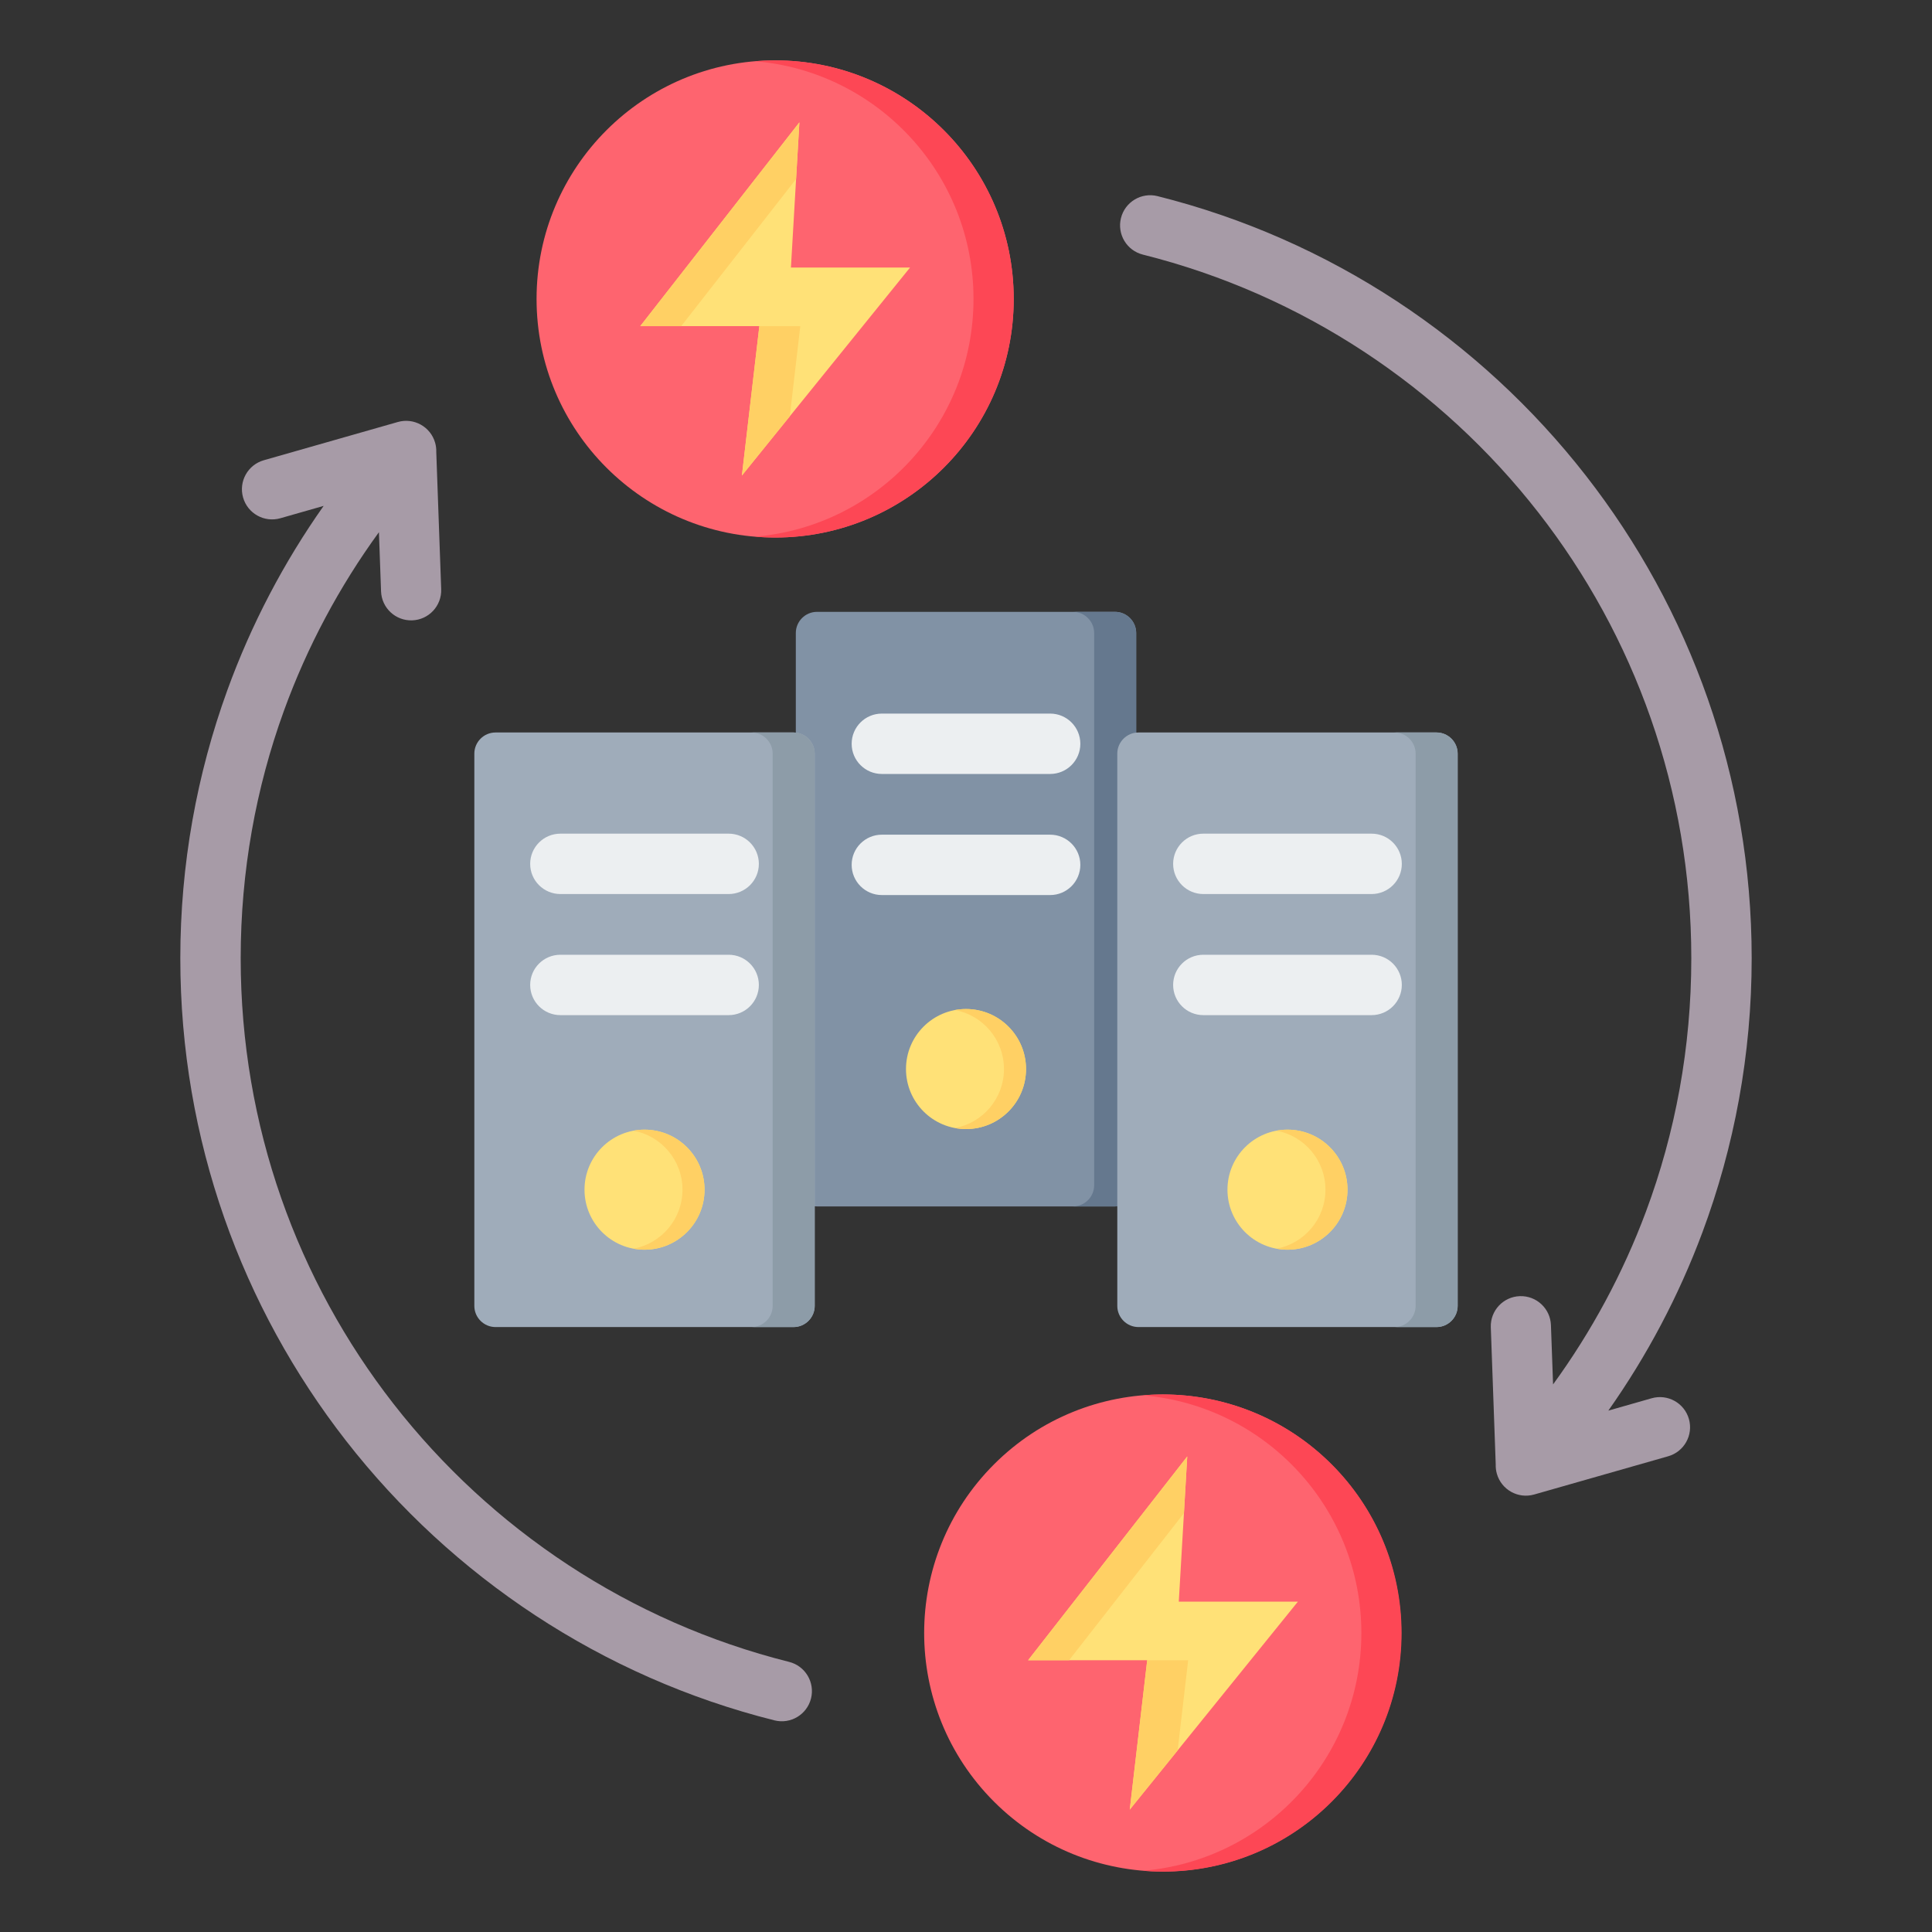 <svg id="Layer_1" enable-background="new 0 0 512 512" viewBox="0 0 512 512" xmlns="http://www.w3.org/2000/svg"><rect x="0" y="0" width="512" height="512" fill="#333333" stroke="none"/><g clip-rule="evenodd" fill-rule="evenodd"><g><path d="m295.495 162.146h-78.99c-3.083 0-5.605 2.522-5.605 5.605v146.359c0 3.083 2.522 5.605 5.605 5.605h78.99c3.083 0 5.605-2.522 5.605-5.605v-146.359c-.001-3.083-2.523-5.605-5.605-5.605z" fill="#8192a5"/><path d="m295.494 162.146h-11.139c3.083 0 5.605 2.522 5.605 5.605v146.359c0 3.083-2.522 5.605-5.605 5.605h11.139c3.083 0 5.605-2.522 5.605-5.605v-146.359c0-3.083-2.522-5.605-5.605-5.605z" fill="#65788e"/><circle cx="256" cy="283.308" fill="#ffe177" r="15.905"/><path d="m256 267.403c8.784 0 15.905 7.121 15.905 15.905s-7.121 15.905-15.905 15.905c-.998 0-1.975-.093-2.922-.269 7.389-1.372 12.983-7.85 12.983-15.636s-5.595-14.264-12.983-15.637c.947-.175 1.923-.268 2.922-.268z" fill="#ffd064"/><path d="m278.301 221.199c4.418 0 8 3.582 8 8s-3.582 8-8 8h-44.602c-4.418 0-8-3.582-8-8s3.582-8 8-8zm0-32.091c4.418 0 8 3.582 8 8s-3.582 8-8 8h-44.602c-4.418 0-8-3.582-8-8s3.582-8 8-8z" fill="#eceff1"/></g><g><path d="m210.299 194.116h-78.99c-3.083 0-5.604 2.522-5.604 5.605v146.359c0 3.083 2.522 5.605 5.604 5.605h78.99c3.083 0 5.605-2.522 5.605-5.605v-146.359c0-3.083-2.522-5.605-5.605-5.605z" fill="#9facba"/><path d="m210.299 194.116h-11.139c3.083 0 5.605 2.522 5.605 5.605v146.359c0 3.083-2.522 5.605-5.605 5.605h11.139c3.083 0 5.605-2.522 5.605-5.605v-146.358c0-3.084-2.522-5.606-5.605-5.606z" fill="#8d9ca8"/><circle cx="170.804" cy="315.279" fill="#ffe177" r="15.905"/><path d="m170.804 299.373c8.784 0 15.905 7.121 15.905 15.905s-7.121 15.905-15.905 15.905c-.998 0-1.975-.093-2.922-.269 7.388-1.372 12.983-7.851 12.983-15.636 0-7.786-5.595-14.264-12.983-15.636.948-.176 1.924-.269 2.922-.269z" fill="#ffd064"/><path d="m193.105 253.02c4.418 0 8 3.582 8 8s-3.582 8-8 8h-44.602c-4.418 0-8-3.582-8-8s3.582-8 8-8zm0-32.091c4.418 0 8 3.582 8 8s-3.582 8-8 8h-44.602c-4.418 0-8-3.582-8-8s3.582-8 8-8z" fill="#eceff1"/></g><g><path d="m380.69 194.116h-78.99c-3.083 0-5.605 2.522-5.605 5.605v146.359c0 3.083 2.522 5.605 5.605 5.605h78.99c3.083 0 5.605-2.522 5.605-5.605v-146.359c0-3.083-2.522-5.605-5.605-5.605z" fill="#9facba"/><path d="m380.69 194.116h-11.139c3.083 0 5.605 2.522 5.605 5.605v146.359c0 3.083-2.522 5.605-5.605 5.605h11.139c3.083 0 5.605-2.522 5.605-5.605v-146.358c0-3.084-2.522-5.606-5.605-5.606z" fill="#8d9ca8"/><circle cx="341.195" cy="315.279" fill="#ffe177" r="15.905"/><path d="m341.195 299.373c8.784 0 15.905 7.121 15.905 15.905s-7.121 15.905-15.905 15.905c-.998 0-1.975-.093-2.922-.269 7.388-1.372 12.983-7.851 12.983-15.636 0-7.786-5.595-14.264-12.983-15.636.947-.176 1.924-.269 2.922-.269z" fill="#ffd064"/><path d="m363.496 253.02c4.418 0 8 3.582 8 8s-3.582 8-8 8h-44.602c-4.418 0-8-3.582-8-8s3.582-8 8-8zm0-32.091c4.418 0 8 3.582 8 8s-3.582 8-8 8h-44.602c-4.418 0-8-3.582-8-8s3.582-8 8-8z" fill="#eceff1"/></g><g><circle cx="205.42" cy="79.226" fill="#fe646f" r="63.225"/><path d="m205.42 16c34.918 0 63.225 28.307 63.225 63.225s-28.307 63.225-63.225 63.225c-1.795 0-3.571-.079-5.328-.226 32.424-2.706 57.897-29.876 57.897-62.999 0-33.124-25.473-60.293-57.897-63 1.756-.146 3.533-.225 5.328-.225z" fill="#fd4755"/><path d="m211.846 32.429-2.241 38.477h31.565l-44.556 55.116 4.62-39.59h-31.565z" fill="#ffe177"/><path d="m211.846 32.429-.875 15.02-30.446 38.984h-10.856zm-2.545 77.899 2.788-23.895h-10.855l-4.62 39.589z" fill="#ffd064"/></g><g><ellipse cx="308.206" cy="432.775" fill="#fe646f" rx="63.225" ry="63.225" transform="matrix(.707 -.707 .707 .707 -215.747 344.691)"/><path d="m308.206 369.55c34.918 0 63.225 28.307 63.225 63.225s-28.307 63.225-63.225 63.225c-1.795 0-3.571-.079-5.328-.226 32.424-2.706 57.897-29.876 57.897-62.999 0-33.124-25.473-60.294-57.897-63 1.756-.147 3.533-.225 5.328-.225z" fill="#fd4755"/><path d="m314.632 385.978-2.241 38.477h31.565l-44.556 55.116 4.62-39.589h-31.565z" fill="#ffe177"/><path d="m314.632 385.978-.875 15.02-30.446 38.984h-10.856zm-2.545 77.899 2.789-23.895h-10.856l-4.62 39.589z" fill="#ffd064"/></g><path d="m411.581 366.885c10.162-13.971 18.486-29.355 24.615-45.798 7.771-20.845 12.018-43.465 12.018-67.14 0-44.544-15.118-85.523-40.496-118.08-25.948-33.287-62.624-57.814-104.838-68.39-4.28-1.07-6.882-5.407-5.812-9.687s5.407-6.882 9.687-5.812c45.7 11.45 85.414 38.016 113.525 74.078 27.532 35.319 43.933 79.708 43.933 127.892 0 25.515-4.623 50.014-13.081 72.703-6.29 16.876-14.701 32.71-24.906 47.178l11.478-3.275c4.245-1.208 8.667 1.255 9.875 5.5s-1.255 8.667-5.5 9.875l-35.52 10.134c-4.245 1.208-8.667-1.255-9.875-5.5-.235-.826-.331-1.658-.302-2.472l-1.305-36.347c-.155-4.401 3.287-8.095 7.688-8.25s8.095 3.287 8.25 7.688zm-337.287-229.543c-4.245 1.208-8.667-1.255-9.875-5.5-1.208-4.246 1.255-8.667 5.5-9.875l35.52-10.134c4.245-1.208 8.667 1.255 9.875 5.5.235.826.33 1.658.302 2.472l1.305 36.347c.155 4.401-3.287 8.095-7.688 8.25s-8.095-3.287-8.25-7.688l-.563-15.674c-10.481 14.409-19.005 30.317-25.182 47.336-7.411 20.418-11.453 42.498-11.453 65.571 0 44.545 15.118 85.523 40.496 118.079 25.948 33.288 62.623 57.814 104.837 68.391 4.28 1.07 6.882 5.407 5.812 9.687s-5.407 6.882-9.687 5.812c-45.699-11.451-85.414-38.017-113.525-74.078-27.531-35.319-43.933-79.708-43.933-127.892 0-24.892 4.395-48.807 12.453-71.008 6.356-17.513 14.987-33.923 25.532-48.872z" fill="#a79ba7"/></g></svg>
